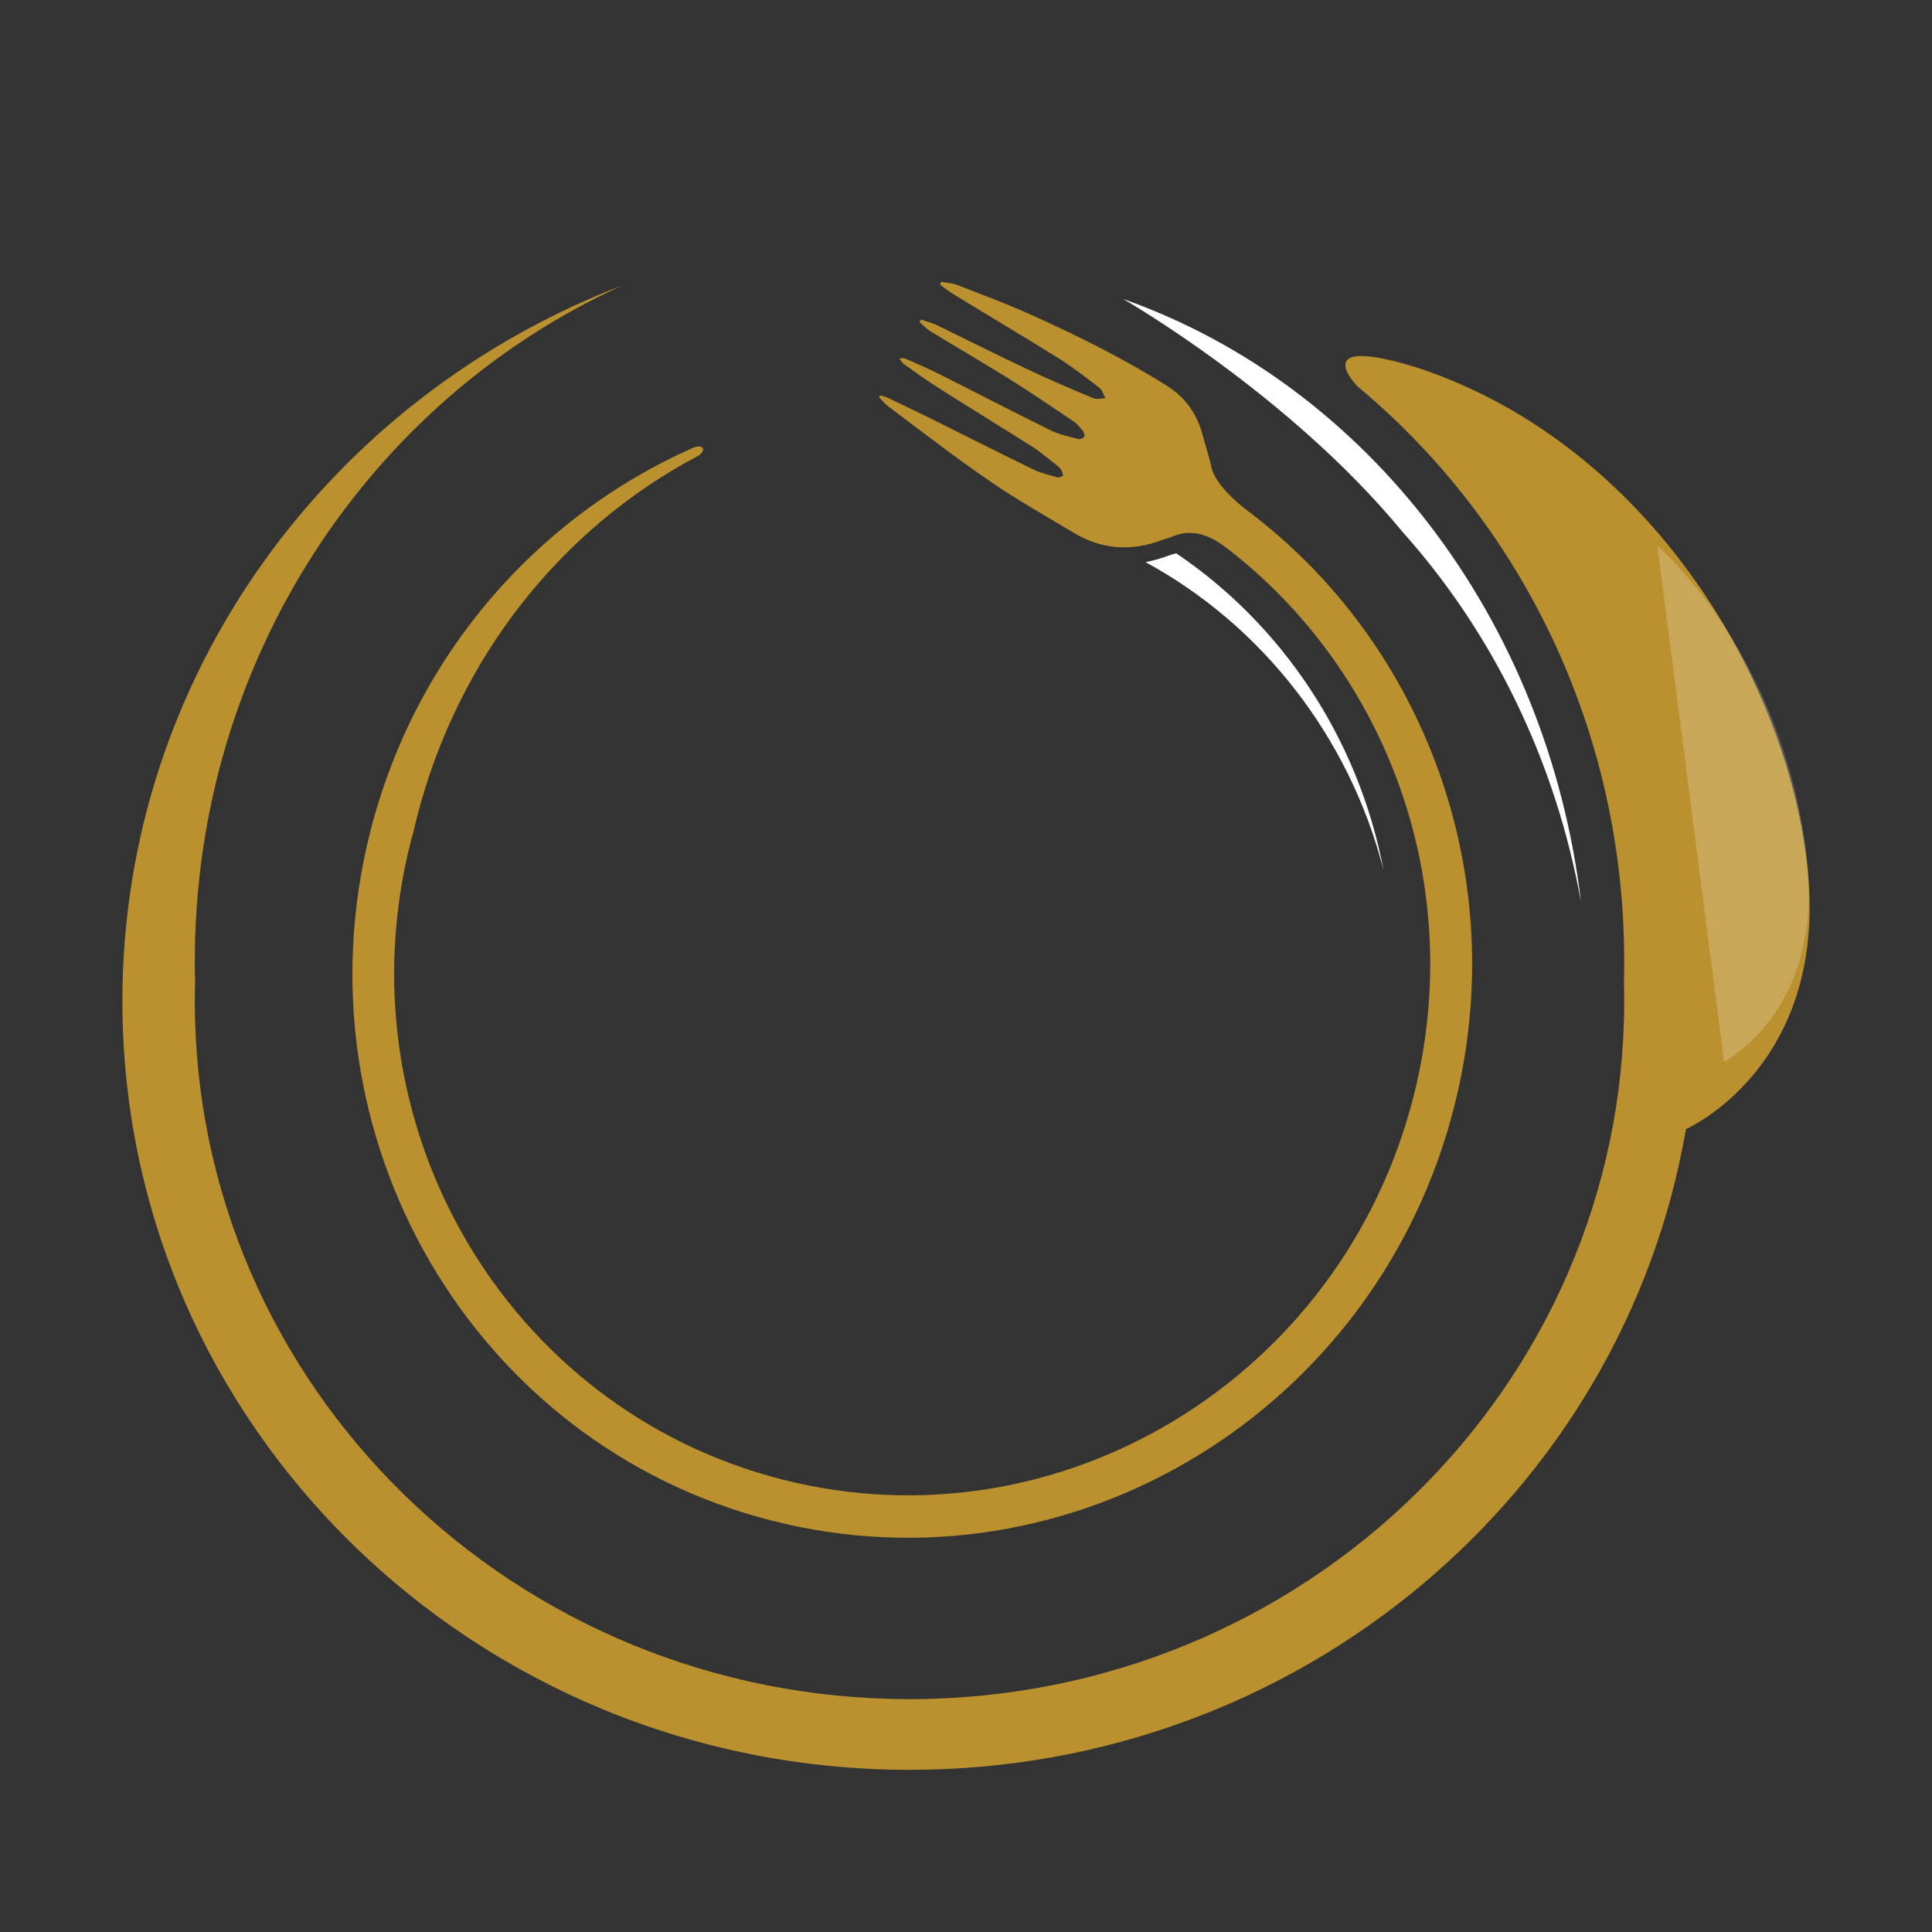 <?xml version="1.0" encoding="utf-8"?>
<!-- Generator: Adobe Illustrator 16.0.0, SVG Export Plug-In . SVG Version: 6.00 Build 0)  -->
<!DOCTYPE svg PUBLIC "-//W3C//DTD SVG 1.1//EN" "http://www.w3.org/Graphics/SVG/1.1/DTD/svg11.dtd">
<svg version="1.1" id="Calque_1" xmlns:x="http://ns.adobe.com/Extensibility/1.0/" xmlns:i="http://ns.adobe.com/AdobeIllustrator/10.0/" xmlns:graph="http://ns.adobe.com/Graphs/1.0/"
	 xmlns="http://www.w3.org/2000/svg" xmlns:xlink="http://www.w3.org/1999/xlink" x="0px" y="0px" width="32px" height="32px"
	 viewBox="0 0 32 32" enable-background="new 0 0 32 32" xml:space="preserve">
<rect x="0" y="0" width="32" height="32" fill="#333333" stroke="none"/>
<path fill="#BA912E" d="M29.943,14.418c-0.31-3.132-2.624-7.048-6.448-8.322c-1.874-0.583-1.015,0.3-1.015,0.3l0,0
	c2.696,2.24,4.422,5.673,4.422,9.526c0,0.114-0.001,0.226-0.004,0.34c0.003,0.106,0.004,0.213,0.004,0.321
	c0,6.384-5.3,11.56-11.837,11.56l0,0h-0.001c-6.538,0-11.837-5.176-11.837-11.56c0-0.107,0.001-0.215,0.005-0.321
	c-0.004-0.114-0.005-0.226-0.005-0.34c0-5.008,2.916-9.31,7.092-11.199c-4.854,1.854-8.292,6.465-8.292,11.86
	c0,7.032,5.838,12.731,13.039,12.731c6.461,0,11.825-4.591,12.858-10.612l0,0C27.923,18.701,30.267,17.685,29.943,14.418z"/>
<g>
	<g>
		<path fill="#FFFFFF" d="M19.346,9.206c-0.125,0.046-0.249,0.081-0.372,0.105c1.921,1.044,3.372,2.885,3.941,5.096
			c-0.419-2.19-1.687-4.065-3.435-5.244c-0.031,0.011-0.06,0.02-0.085,0.026C19.377,9.196,19.358,9.201,19.346,9.206z"/>
	</g>
</g>
<path fill-rule="evenodd" clip-rule="evenodd" fill="#BA912E" d="M6.134,13.771c0.748-2.942,2.779-5.213,5.325-6.345h0.001
	c0.001-0.002,0.004-0.002,0.006-0.004c0,0,0.001,0,0.002-0.001l0,0c0.08-0.036,0.159-0.035,0.175,0.005
	c0.018,0.041-0.036,0.107-0.12,0.147h-0.001l0,0c-2.195,1.169-3.938,3.292-4.621,5.983c-0.018,0.067-0.032,0.132-0.047,0.197
	c-0.018,0.063-0.034,0.125-0.051,0.187c-1.185,4.671,1.571,9.402,6.158,10.566c4.587,1.166,9.266-1.676,10.452-6.347
	c0.895-3.517-0.449-7.069-3.126-9.105c-0.051-0.029-0.432-0.364-0.874-0.164c-0.055,0.023-0.112,0.034-0.167,0.055
	c-0.514,0.194-1.006,0.156-1.47-0.125c-0.464-0.279-0.937-0.544-1.383-0.852c-0.57-0.391-1.119-0.816-1.673-1.231
	c-0.06-0.043-0.106-0.104-0.16-0.157c0.005-0.01,0.01-0.02,0.016-0.03c0.044,0.012,0.09,0.019,0.13,0.039
	c0.261,0.124,0.522,0.25,0.781,0.378c0.542,0.269,1.081,0.543,1.626,0.808c0.126,0.061,0.267,0.094,0.404,0.132
	c0.026,0.007,0.062-0.016,0.093-0.025c-0.011-0.031-0.014-0.067-0.03-0.095c-0.02-0.031-0.048-0.06-0.077-0.081
	c-0.135-0.105-0.265-0.217-0.408-0.309c-0.51-0.323-1.023-0.638-1.534-0.961c-0.201-0.127-0.395-0.267-0.589-0.405
	c-0.03-0.021-0.05-0.059-0.074-0.088c0.042-0.014,0.074-0.015,0.1-0.002c0.186,0.083,0.372,0.161,0.555,0.253
	c0.618,0.31,1.229,0.628,1.849,0.934c0.144,0.07,0.306,0.103,0.464,0.145c0.025,0.007,0.074-0.015,0.093-0.04
	c0.012-0.018-0.003-0.07-0.022-0.094c-0.045-0.056-0.092-0.115-0.149-0.155c-0.348-0.233-0.693-0.471-1.048-0.693
	c-0.433-0.271-0.875-0.527-1.311-0.793c-0.073-0.043-0.134-0.107-0.199-0.162c0.007-0.014,0.015-0.027,0.022-0.042
	c0.089,0.03,0.18,0.05,0.262,0.09c0.493,0.239,0.981,0.486,1.476,0.719c0.367,0.175,0.742,0.336,1.118,0.492
	c0.057,0.025,0.133,0.002,0.201,0.001c-0.034-0.06-0.054-0.138-0.104-0.177c-0.225-0.172-0.449-0.346-0.688-0.495
	c-0.579-0.362-1.166-0.708-1.746-1.064c-0.071-0.042-0.133-0.099-0.2-0.147c0.006-0.017,0.011-0.031,0.018-0.046
	c0.09,0.018,0.185,0.021,0.27,0.054c0.397,0.155,0.799,0.305,1.189,0.479c0.781,0.352,1.55,0.73,2.277,1.188
	c0.314,0.197,0.511,0.479,0.603,0.848c0.042,0.167,0.101,0.33,0.136,0.498c0.075,0.351,0.615,0.737,0.615,0.737
	c2.911,2.197,4.375,6.047,3.407,9.859c-1.282,5.048-6.34,8.117-11.297,6.858C7.832,23.929,4.853,18.818,6.134,13.771z"/>
<path fill="#FFFFFF" d="M23.235,8.815L23.235,8.815c1.482,1.657,2.529,3.775,2.952,6.129c-0.557-4.676-3.532-8.561-7.582-9.991
	C18.605,4.954,21.348,6.522,23.235,8.815z"/>
<path opacity="0.2" fill="#FFFFFF" d="M29.943,14.418c-0.15-1.96-1.065-4.038-2.493-5.384l1.106,8.555
	C28.977,17.343,30.101,16.461,29.943,14.418z"/>
</svg>
